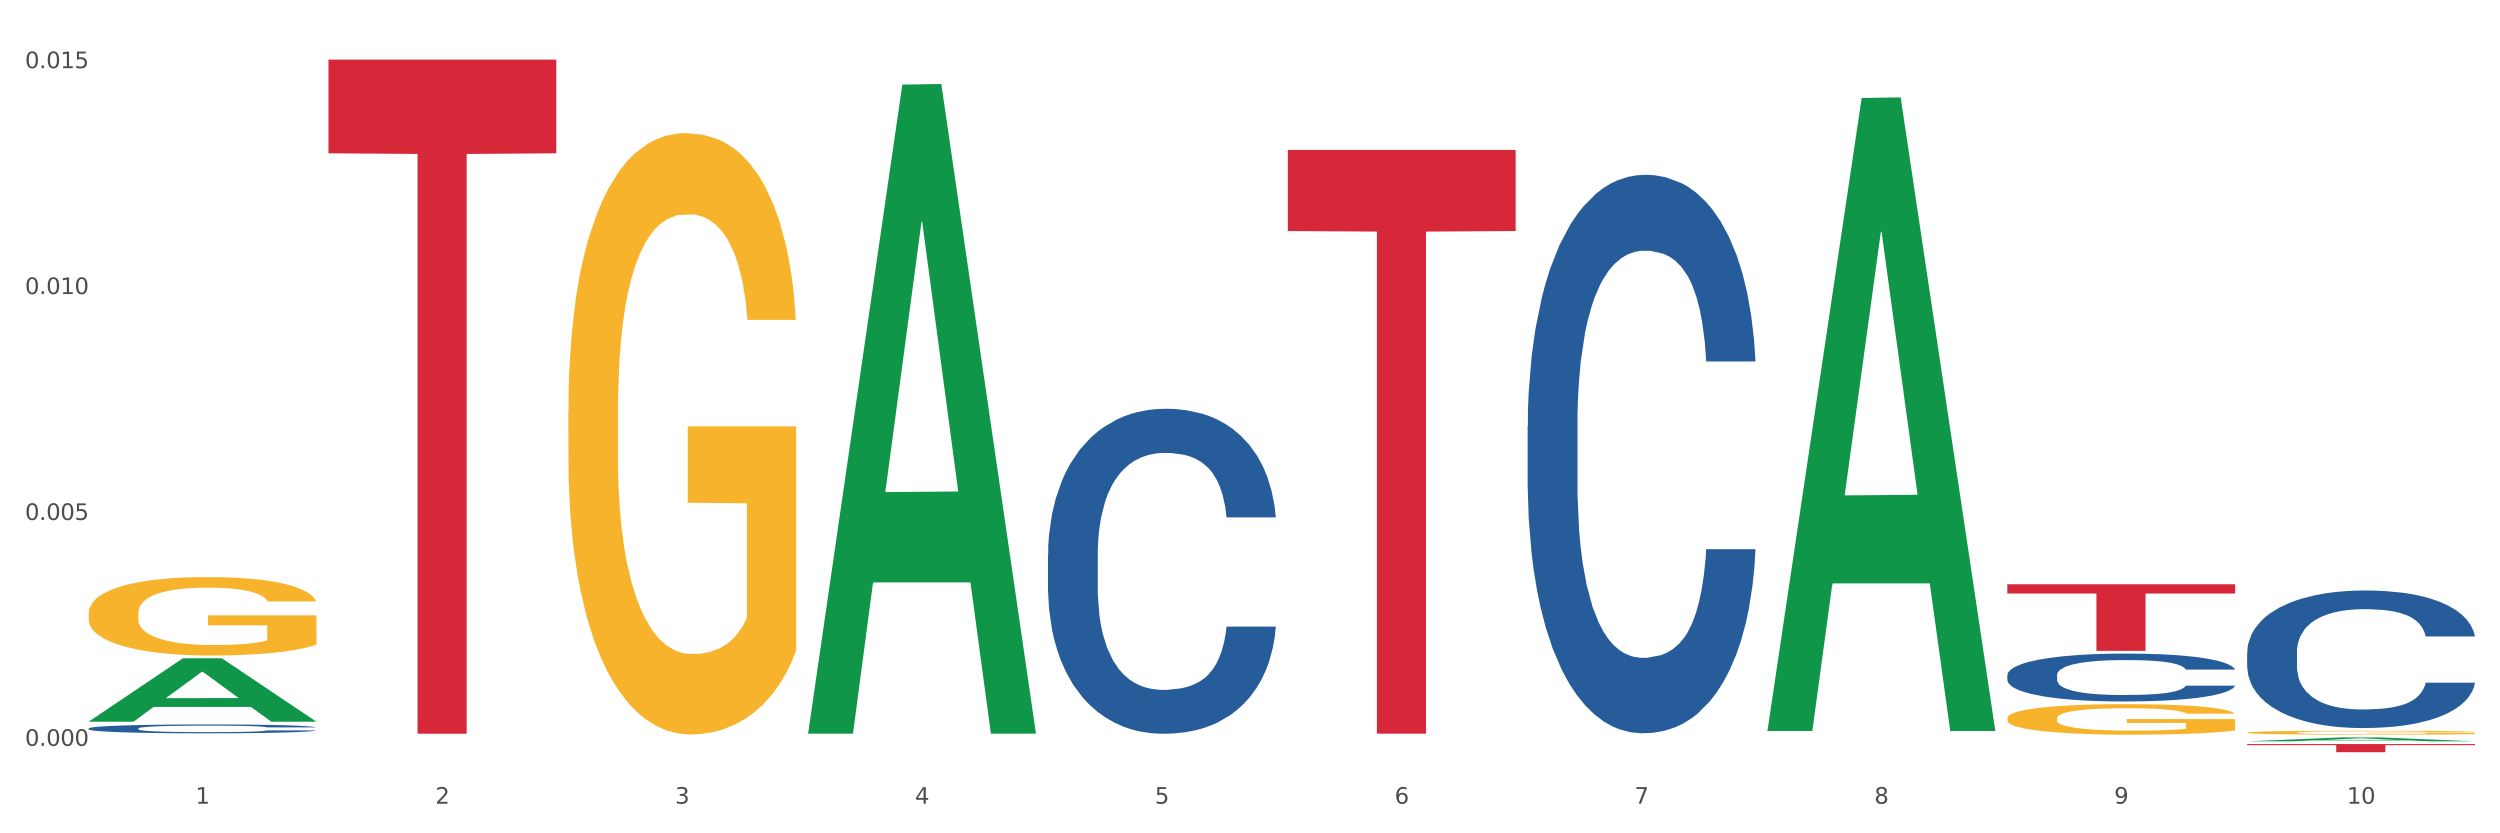 <?xml version="1.0" encoding="utf-8" standalone="no"?>
<!DOCTYPE svg PUBLIC "-//W3C//DTD SVG 1.1//EN"
  "http://www.w3.org/Graphics/SVG/1.1/DTD/svg11.dtd">
<svg xmlns:xlink="http://www.w3.org/1999/xlink" width="1080pt" height="360pt" viewBox="0 0 1080 360" xmlns="http://www.w3.org/2000/svg" version="1.1">
 <rect x="0" y="0" width="1080" height="360" fill="#333333" stroke="none"/>
 <defs>
  <style type="text/css">*{stroke-linejoin: round; stroke-linecap: butt}</style>
 </defs>
 <g id="figure_1">
  <g id="patch_1">
   <path d="M 0 360 
L 1080 360 
L 1080 0 
L 0 0 
z
" style="fill: #ffffff; stroke: #ffffff; stroke-linejoin: miter"/>
  </g>
  <g id="axes_1">
   <g id="matplotlib.axis_1">
    <g id="xtick_1">
     <g id="text_1">
      <!-- 1 -->
      <g style="fill: #4d4d4d" transform="translate(84.444 347.204) scale(0.096 -0.096)">
       <defs>
        <path id="DejaVuSans-31" d="M 794 531 
L 1825 531 
L 1825 4091 
L 703 3866 
L 703 4441 
L 1819 4666 
L 2450 4666 
L 2450 531 
L 3481 531 
L 3481 0 
L 794 0 
L 794 531 
z
" transform="scale(0.016)"/>
       </defs>
       <use xlink:href="#DejaVuSans-31"/>
      </g>
     </g>
    </g>
    <g id="xtick_2">
     <g id="text_2">
      <!-- 2 -->
      <g style="fill: #4d4d4d" transform="translate(188.053 347.204) scale(0.096 -0.096)">
       <defs>
        <path id="DejaVuSans-32" d="M 1228 531 
L 3431 531 
L 3431 0 
L 469 0 
L 469 531 
Q 828 903 1448 1529 
Q 2069 2156 2228 2338 
Q 2531 2678 2651 2914 
Q 2772 3150 2772 3378 
Q 2772 3750 2511 3984 
Q 2250 4219 1831 4219 
Q 1534 4219 1204 4116 
Q 875 4013 500 3803 
L 500 4441 
Q 881 4594 1212 4672 
Q 1544 4750 1819 4750 
Q 2544 4750 2975 4387 
Q 3406 4025 3406 3419 
Q 3406 3131 3298 2873 
Q 3191 2616 2906 2266 
Q 2828 2175 2409 1742 
Q 1991 1309 1228 531 
z
" transform="scale(0.016)"/>
       </defs>
       <use xlink:href="#DejaVuSans-32"/>
      </g>
     </g>
    </g>
    <g id="xtick_3">
     <g id="text_3">
      <!-- 3 -->
      <g style="fill: #4d4d4d" transform="translate(291.663 347.204) scale(0.096 -0.096)">
       <defs>
        <path id="DejaVuSans-33" d="M 2597 2516 
Q 3050 2419 3304 2112 
Q 3559 1806 3559 1356 
Q 3559 666 3084 287 
Q 2609 -91 1734 -91 
Q 1441 -91 1130 -33 
Q 819 25 488 141 
L 488 750 
Q 750 597 1062 519 
Q 1375 441 1716 441 
Q 2309 441 2620 675 
Q 2931 909 2931 1356 
Q 2931 1769 2642 2001 
Q 2353 2234 1838 2234 
L 1294 2234 
L 1294 2753 
L 1863 2753 
Q 2328 2753 2575 2939 
Q 2822 3125 2822 3475 
Q 2822 3834 2567 4026 
Q 2313 4219 1838 4219 
Q 1578 4219 1281 4162 
Q 984 4106 628 3988 
L 628 4550 
Q 988 4650 1302 4700 
Q 1616 4750 1894 4750 
Q 2613 4750 3031 4423 
Q 3450 4097 3450 3541 
Q 3450 3153 3228 2886 
Q 3006 2619 2597 2516 
z
" transform="scale(0.016)"/>
       </defs>
       <use xlink:href="#DejaVuSans-33"/>
      </g>
     </g>
    </g>
    <g id="xtick_4">
     <g id="text_4">
      <!-- 4 -->
      <g style="fill: #4d4d4d" transform="translate(395.273 347.204) scale(0.096 -0.096)">
       <defs>
        <path id="DejaVuSans-34" d="M 2419 4116 
L 825 1625 
L 2419 1625 
L 2419 4116 
z
M 2253 4666 
L 3047 4666 
L 3047 1625 
L 3713 1625 
L 3713 1100 
L 3047 1100 
L 3047 0 
L 2419 0 
L 2419 1100 
L 313 1100 
L 313 1709 
L 2253 4666 
z
" transform="scale(0.016)"/>
       </defs>
       <use xlink:href="#DejaVuSans-34"/>
      </g>
     </g>
    </g>
    <g id="xtick_5">
     <g id="text_5">
      <!-- 5 -->
      <g style="fill: #4d4d4d" transform="translate(498.883 347.204) scale(0.096 -0.096)">
       <defs>
        <path id="DejaVuSans-35" d="M 691 4666 
L 3169 4666 
L 3169 4134 
L 1269 4134 
L 1269 2991 
Q 1406 3038 1543 3061 
Q 1681 3084 1819 3084 
Q 2600 3084 3056 2656 
Q 3513 2228 3513 1497 
Q 3513 744 3044 326 
Q 2575 -91 1722 -91 
Q 1428 -91 1123 -41 
Q 819 9 494 109 
L 494 744 
Q 775 591 1075 516 
Q 1375 441 1709 441 
Q 2250 441 2565 725 
Q 2881 1009 2881 1497 
Q 2881 1984 2565 2268 
Q 2250 2553 1709 2553 
Q 1456 2553 1204 2497 
Q 953 2441 691 2322 
L 691 4666 
z
" transform="scale(0.016)"/>
       </defs>
       <use xlink:href="#DejaVuSans-35"/>
      </g>
     </g>
    </g>
    <g id="xtick_6">
     <g id="text_6">
      <!-- 6 -->
      <g style="fill: #4d4d4d" transform="translate(602.492 347.204) scale(0.096 -0.096)">
       <defs>
        <path id="DejaVuSans-36" d="M 2113 2584 
Q 1688 2584 1439 2293 
Q 1191 2003 1191 1497 
Q 1191 994 1439 701 
Q 1688 409 2113 409 
Q 2538 409 2786 701 
Q 3034 994 3034 1497 
Q 3034 2003 2786 2293 
Q 2538 2584 2113 2584 
z
M 3366 4563 
L 3366 3988 
Q 3128 4100 2886 4159 
Q 2644 4219 2406 4219 
Q 1781 4219 1451 3797 
Q 1122 3375 1075 2522 
Q 1259 2794 1537 2939 
Q 1816 3084 2150 3084 
Q 2853 3084 3261 2657 
Q 3669 2231 3669 1497 
Q 3669 778 3244 343 
Q 2819 -91 2113 -91 
Q 1303 -91 875 529 
Q 447 1150 447 2328 
Q 447 3434 972 4092 
Q 1497 4750 2381 4750 
Q 2619 4750 2861 4703 
Q 3103 4656 3366 4563 
z
" transform="scale(0.016)"/>
       </defs>
       <use xlink:href="#DejaVuSans-36"/>
      </g>
     </g>
    </g>
    <g id="xtick_7">
     <g id="text_7">
      <!-- 7 -->
      <g style="fill: #4d4d4d" transform="translate(706.102 347.204) scale(0.096 -0.096)">
       <defs>
        <path id="DejaVuSans-37" d="M 525 4666 
L 3525 4666 
L 3525 4397 
L 1831 0 
L 1172 0 
L 2766 4134 
L 525 4134 
L 525 4666 
z
" transform="scale(0.016)"/>
       </defs>
       <use xlink:href="#DejaVuSans-37"/>
      </g>
     </g>
    </g>
    <g id="xtick_8">
     <g id="text_8">
      <!-- 8 -->
      <g style="fill: #4d4d4d" transform="translate(809.712 347.204) scale(0.096 -0.096)">
       <defs>
        <path id="DejaVuSans-38" d="M 2034 2216 
Q 1584 2216 1326 1975 
Q 1069 1734 1069 1313 
Q 1069 891 1326 650 
Q 1584 409 2034 409 
Q 2484 409 2743 651 
Q 3003 894 3003 1313 
Q 3003 1734 2745 1975 
Q 2488 2216 2034 2216 
z
M 1403 2484 
Q 997 2584 770 2862 
Q 544 3141 544 3541 
Q 544 4100 942 4425 
Q 1341 4750 2034 4750 
Q 2731 4750 3128 4425 
Q 3525 4100 3525 3541 
Q 3525 3141 3298 2862 
Q 3072 2584 2669 2484 
Q 3125 2378 3379 2068 
Q 3634 1759 3634 1313 
Q 3634 634 3220 271 
Q 2806 -91 2034 -91 
Q 1263 -91 848 271 
Q 434 634 434 1313 
Q 434 1759 690 2068 
Q 947 2378 1403 2484 
z
M 1172 3481 
Q 1172 3119 1398 2916 
Q 1625 2713 2034 2713 
Q 2441 2713 2670 2916 
Q 2900 3119 2900 3481 
Q 2900 3844 2670 4047 
Q 2441 4250 2034 4250 
Q 1625 4250 1398 4047 
Q 1172 3844 1172 3481 
z
" transform="scale(0.016)"/>
       </defs>
       <use xlink:href="#DejaVuSans-38"/>
      </g>
     </g>
    </g>
    <g id="xtick_9">
     <g id="text_9">
      <!-- 9 -->
      <g style="fill: #4d4d4d" transform="translate(913.322 347.204) scale(0.096 -0.096)">
       <defs>
        <path id="DejaVuSans-39" d="M 703 97 
L 703 672 
Q 941 559 1184 500 
Q 1428 441 1663 441 
Q 2288 441 2617 861 
Q 2947 1281 2994 2138 
Q 2813 1869 2534 1725 
Q 2256 1581 1919 1581 
Q 1219 1581 811 2004 
Q 403 2428 403 3163 
Q 403 3881 828 4315 
Q 1253 4750 1959 4750 
Q 2769 4750 3195 4129 
Q 3622 3509 3622 2328 
Q 3622 1225 3098 567 
Q 2575 -91 1691 -91 
Q 1453 -91 1209 -44 
Q 966 3 703 97 
z
M 1959 2075 
Q 2384 2075 2632 2365 
Q 2881 2656 2881 3163 
Q 2881 3666 2632 3958 
Q 2384 4250 1959 4250 
Q 1534 4250 1286 3958 
Q 1038 3666 1038 3163 
Q 1038 2656 1286 2365 
Q 1534 2075 1959 2075 
z
" transform="scale(0.016)"/>
       </defs>
       <use xlink:href="#DejaVuSans-39"/>
      </g>
     </g>
    </g>
    <g id="xtick_10">
     <g id="text_10">
      <!-- 10 -->
      <g style="fill: #4d4d4d" transform="translate(1013.877 347.204) scale(0.096 -0.096)">
       <defs>
        <path id="DejaVuSans-30" d="M 2034 4250 
Q 1547 4250 1301 3770 
Q 1056 3291 1056 2328 
Q 1056 1369 1301 889 
Q 1547 409 2034 409 
Q 2525 409 2770 889 
Q 3016 1369 3016 2328 
Q 3016 3291 2770 3770 
Q 2525 4250 2034 4250 
z
M 2034 4750 
Q 2819 4750 3233 4129 
Q 3647 3509 3647 2328 
Q 3647 1150 3233 529 
Q 2819 -91 2034 -91 
Q 1250 -91 836 529 
Q 422 1150 422 2328 
Q 422 3509 836 4129 
Q 1250 4750 2034 4750 
z
" transform="scale(0.016)"/>
       </defs>
       <use xlink:href="#DejaVuSans-31"/>
       <use xlink:href="#DejaVuSans-30" transform="translate(63.623 0)"/>
      </g>
     </g>
    </g>
    <g id="xtick_11"/>
    <g id="xtick_12"/>
    <g id="xtick_13"/>
    <g id="xtick_14"/>
    <g id="xtick_15"/>
    <g id="xtick_16"/>
    <g id="xtick_17"/>
    <g id="xtick_18"/>
    <g id="xtick_19"/>
   </g>
   <g id="matplotlib.axis_2">
    <g id="ytick_1">
     <g id="text_11">
      <!-- 0.000 -->
      <g style="fill: #4d4d4d" transform="translate(10.8 322.206) scale(0.096 -0.096)">
       <defs>
        <path id="DejaVuSans-2e" d="M 684 794 
L 1344 794 
L 1344 0 
L 684 0 
L 684 794 
z
" transform="scale(0.016)"/>
       </defs>
       <use xlink:href="#DejaVuSans-30"/>
       <use xlink:href="#DejaVuSans-2e" transform="translate(63.623 0)"/>
       <use xlink:href="#DejaVuSans-30" transform="translate(95.41 0)"/>
       <use xlink:href="#DejaVuSans-30" transform="translate(159.033 0)"/>
       <use xlink:href="#DejaVuSans-30" transform="translate(222.656 0)"/>
      </g>
     </g>
    </g>
    <g id="ytick_2">
     <g id="text_12">
      <!-- 0.005 -->
      <g style="fill: #4d4d4d" transform="translate(10.8 224.623) scale(0.096 -0.096)">
       <use xlink:href="#DejaVuSans-30"/>
       <use xlink:href="#DejaVuSans-2e" transform="translate(63.623 0)"/>
       <use xlink:href="#DejaVuSans-30" transform="translate(95.41 0)"/>
       <use xlink:href="#DejaVuSans-30" transform="translate(159.033 0)"/>
       <use xlink:href="#DejaVuSans-35" transform="translate(222.656 0)"/>
      </g>
     </g>
    </g>
    <g id="ytick_3">
     <g id="text_13">
      <!-- 0.010 -->
      <g style="fill: #4d4d4d" transform="translate(10.8 127.039) scale(0.096 -0.096)">
       <use xlink:href="#DejaVuSans-30"/>
       <use xlink:href="#DejaVuSans-2e" transform="translate(63.623 0)"/>
       <use xlink:href="#DejaVuSans-30" transform="translate(95.41 0)"/>
       <use xlink:href="#DejaVuSans-31" transform="translate(159.033 0)"/>
       <use xlink:href="#DejaVuSans-30" transform="translate(222.656 0)"/>
      </g>
     </g>
    </g>
    <g id="ytick_4">
     <g id="text_14">
      <!-- 0.015 -->
      <g style="fill: #4d4d4d" transform="translate(10.8 29.455) scale(0.096 -0.096)">
       <use xlink:href="#DejaVuSans-30"/>
       <use xlink:href="#DejaVuSans-2e" transform="translate(63.623 0)"/>
       <use xlink:href="#DejaVuSans-30" transform="translate(95.41 0)"/>
       <use xlink:href="#DejaVuSans-31" transform="translate(159.033 0)"/>
       <use xlink:href="#DejaVuSans-35" transform="translate(222.656 0)"/>
      </g>
     </g>
    </g>
    <g id="ytick_5"/>
    <g id="ytick_6"/>
    <g id="ytick_7"/>
   </g>
   <g id="PolyCollection_1">
    <path d="M 38.283 311.742 
L 38.384 311.716 
L 78.974 284.388 
L 95.818 284.362 
L 136.712 311.794 
L 117.229 311.794 
L 108.401 305.406 
L 66.493 305.406 
L 66.188 305.509 
L 57.664 311.794 
L 38.283 311.794 
L 38.283 311.742 
L 71.769 301.594 
L 103.125 301.568 
L 87.599 290.209 
L 87.396 290.157 
L 87.193 290.235 
L 71.668 301.568 
L 71.769 301.594 
L 38.283 311.742 
z
" clip-path="url(#p86b684757f)" style="fill: #109648"/>
    <path d="M 970.771 316.473 
L 970.887 316.472 
L 970.887 316.416 
L 971.119 316.368 
L 972.281 316.251 
L 974.025 316.155 
L 975.303 316.104 
L 976.581 316.062 
L 978.092 316.02 
L 979.951 315.977 
L 983.321 315.913 
L 985.413 315.88 
L 987.97 315.846 
L 992.618 315.797 
L 995.988 315.769 
L 999.474 315.745 
L 1005.169 315.717 
L 1008.887 315.705 
L 1012.838 315.696 
L 1017.603 315.69 
L 1021.206 315.688 
L 1029.108 315.693 
L 1035.848 315.707 
L 1039.102 315.717 
L 1043.285 315.736 
L 1045.493 315.749 
L 1049.096 315.773 
L 1052.814 315.806 
L 1055.371 315.834 
L 1059.206 315.887 
L 1062.111 315.939 
L 1064.784 316.005 
L 1066.179 316.05 
L 1067.224 316.092 
L 1068.154 316.14 
L 1069.084 316.216 
L 1048.166 316.216 
L 1047.353 316.161 
L 1046.074 316.11 
L 1044.215 316.061 
L 1042.588 316.029 
L 1039.799 315.991 
L 1037.242 315.966 
L 1034.57 315.947 
L 1031.316 315.932 
L 1028.759 315.924 
L 1025.157 315.918 
L 1018.068 315.919 
L 1013.303 315.932 
L 1010.049 315.947 
L 1007.958 315.961 
L 1006.098 315.977 
L 1004.007 315.998 
L 1001.566 316.031 
L 999.823 316.061 
L 998.08 316.098 
L 996.685 316.135 
L 995.407 316.179 
L 994.361 316.225 
L 993.548 316.273 
L 992.851 316.332 
L 992.269 316.43 
L 992.269 316.643 
L 992.502 316.691 
L 993.083 316.754 
L 993.78 316.803 
L 994.942 316.86 
L 995.988 316.899 
L 997.964 316.955 
L 1000.172 317.001 
L 1001.915 317.031 
L 1003.658 317.056 
L 1006.679 317.09 
L 1010.049 317.118 
L 1012.955 317.135 
L 1016.906 317.15 
L 1019.579 317.157 
L 1021.903 317.16 
L 1027.597 317.16 
L 1031.664 317.155 
L 1036.197 317.144 
L 1039.683 317.13 
L 1042.588 317.113 
L 1045.842 317.085 
L 1047.934 317.059 
L 1047.934 316.734 
L 1022.368 316.733 
L 1022.368 316.517 
L 1069.2 316.517 
L 1069.2 317.15 
L 1067.224 317.183 
L 1065.016 317.212 
L 1062.692 317.239 
L 1059.206 317.271 
L 1055.022 317.302 
L 1051.304 317.324 
L 1047.353 317.343 
L 1042.704 317.36 
L 1036.661 317.375 
L 1032.943 317.382 
L 1028.294 317.386 
L 1022.832 317.388 
L 1018.068 317.385 
L 1013.42 317.377 
L 1008.539 317.363 
L 1003.774 317.343 
L 1000.172 317.323 
L 996.569 317.298 
L 992.734 317.265 
L 989.713 317.234 
L 987.389 317.206 
L 984.832 317.171 
L 982.043 317.124 
L 979.951 317.082 
L 978.092 317.039 
L 976.116 316.983 
L 974.722 316.935 
L 973.327 316.874 
L 972.514 316.829 
L 971.584 316.759 
L 970.887 316.661 
L 970.771 316.473 
z
" clip-path="url(#p86b684757f)" style="fill: #f7b32b"/>
    <path d="M 970.771 321.431 
L 1069.2 321.431 
L 1069.2 321.92 
L 1030.481 321.923 
L 1030.481 324.95 
L 1009.256 324.95 
L 1009.256 321.923 
L 970.771 321.92 
L 970.771 321.434 
L 970.771 321.431 
z
" clip-path="url(#p86b684757f)" style="fill: #d62839"/>
    <path d="M 867.161 252.393 
L 965.59 252.393 
L 965.59 256.393 
L 926.872 256.42 
L 926.872 281.18 
L 905.646 281.18 
L 905.646 256.42 
L 867.161 256.393 
L 867.161 252.42 
L 867.161 252.393 
z
" clip-path="url(#p86b684757f)" style="fill: #d62839"/>
    <path d="M 556.332 64.771 
L 654.761 64.771 
L 654.761 99.813 
L 616.042 100.05 
L 616.042 316.932 
L 594.817 316.932 
L 594.817 100.05 
L 556.332 99.813 
L 556.332 65.008 
L 556.332 64.771 
z
" clip-path="url(#p86b684757f)" style="fill: #d62839"/>
    <path d="M 141.893 25.759 
L 240.322 25.759 
L 240.322 66.23 
L 201.603 66.504 
L 201.603 316.986 
L 180.378 316.986 
L 180.378 66.504 
L 141.893 66.23 
L 141.893 26.033 
L 141.893 25.759 
z
" clip-path="url(#p86b684757f)" style="fill: #d62839"/>
    <path d="M 867.161 310.295 
L 867.277 310.283 
L 867.277 309.849 
L 867.51 309.476 
L 868.672 308.573 
L 870.415 307.826 
L 871.693 307.429 
L 872.971 307.103 
L 874.482 306.778 
L 876.342 306.441 
L 879.712 305.947 
L 881.803 305.694 
L 884.36 305.43 
L 889.008 305.044 
L 892.378 304.827 
L 895.865 304.647 
L 901.559 304.43 
L 905.278 304.334 
L 909.229 304.261 
L 913.993 304.213 
L 917.596 304.201 
L 925.498 304.237 
L 932.238 304.346 
L 935.492 304.43 
L 939.676 304.575 
L 941.884 304.671 
L 945.486 304.864 
L 949.205 305.116 
L 951.761 305.333 
L 955.596 305.743 
L 958.501 306.152 
L 961.174 306.658 
L 962.569 307.007 
L 963.615 307.332 
L 964.544 307.706 
L 965.474 308.296 
L 944.556 308.296 
L 943.743 307.874 
L 942.465 307.477 
L 940.605 307.091 
L 938.978 306.851 
L 936.189 306.549 
L 933.633 306.357 
L 930.96 306.212 
L 927.706 306.092 
L 925.149 306.032 
L 921.547 305.983 
L 914.458 305.996 
L 909.694 306.092 
L 906.44 306.212 
L 904.348 306.321 
L 902.489 306.441 
L 900.397 306.61 
L 897.956 306.863 
L 896.213 307.091 
L 894.47 307.38 
L 893.076 307.669 
L 891.797 308.007 
L 890.751 308.368 
L 889.938 308.741 
L 889.241 309.199 
L 888.66 309.958 
L 888.66 311.607 
L 888.892 311.981 
L 889.473 312.474 
L 890.17 312.848 
L 891.333 313.293 
L 892.378 313.594 
L 894.354 314.028 
L 896.562 314.389 
L 898.305 314.618 
L 900.048 314.811 
L 903.07 315.076 
L 906.44 315.292 
L 909.345 315.425 
L 913.296 315.545 
L 915.969 315.594 
L 918.293 315.618 
L 923.987 315.618 
L 928.055 315.581 
L 932.587 315.497 
L 936.073 315.389 
L 938.978 315.256 
L 942.232 315.04 
L 944.324 314.835 
L 944.324 312.318 
L 918.758 312.306 
L 918.758 310.632 
L 965.59 310.632 
L 965.59 315.545 
L 963.615 315.798 
L 961.407 316.027 
L 959.083 316.232 
L 955.596 316.485 
L 951.413 316.726 
L 947.694 316.894 
L 943.743 317.039 
L 939.095 317.171 
L 933.052 317.292 
L 929.333 317.34 
L 924.685 317.376 
L 919.223 317.388 
L 914.458 317.364 
L 909.81 317.304 
L 904.929 317.195 
L 900.164 317.039 
L 896.562 316.882 
L 892.959 316.689 
L 889.125 316.437 
L 886.103 316.196 
L 883.779 315.979 
L 881.222 315.702 
L 878.433 315.341 
L 876.342 315.015 
L 874.482 314.678 
L 872.507 314.245 
L 871.112 313.871 
L 869.718 313.402 
L 868.904 313.053 
L 867.974 312.511 
L 867.277 311.752 
L 867.161 310.295 
z
" clip-path="url(#p86b684757f)" style="fill: #f7b32b"/>
    <path d="M 38.283 314.684 
L 38.399 314.68 
L 38.399 314.582 
L 38.748 314.45 
L 40.028 314.205 
L 41.657 314.02 
L 44.449 313.803 
L 45.962 313.712 
L 47.94 313.611 
L 52.012 313.447 
L 56.666 313.307 
L 59.923 313.23 
L 62.367 313.181 
L 67.835 313.094 
L 70.976 313.056 
L 74.234 313.024 
L 77.026 313.003 
L 81.68 312.979 
L 85.403 312.968 
L 89.708 312.965 
L 93.315 312.968 
L 98.085 312.982 
L 105.066 313.024 
L 107.742 313.049 
L 111.349 313.091 
L 115.072 313.146 
L 118.097 313.202 
L 121.587 313.283 
L 125.194 313.388 
L 128.684 313.52 
L 131.128 313.643 
L 133.106 313.772 
L 134.851 313.929 
L 136.131 314.1 
L 136.712 314.244 
L 115.421 314.244 
L 114.839 314.114 
L 113.676 313.975 
L 112.512 313.88 
L 111.232 313.803 
L 109.254 313.716 
L 107.509 313.66 
L 104.601 313.594 
L 101.925 313.552 
L 99.714 313.527 
L 97.038 313.506 
L 91.337 313.485 
L 87.265 313.485 
L 84.705 313.492 
L 81.564 313.51 
L 78.888 313.534 
L 75.747 313.576 
L 73.303 313.622 
L 70.86 313.681 
L 69.464 313.723 
L 67.37 313.8 
L 65.974 313.863 
L 64.112 313.971 
L 63.065 314.048 
L 61.203 314.247 
L 60.389 314.394 
L 60.04 314.495 
L 59.807 314.607 
L 59.807 315.152 
L 60.505 315.397 
L 61.087 315.501 
L 62.018 315.62 
L 63.763 315.774 
L 66.323 315.924 
L 68.999 316.032 
L 71.209 316.099 
L 73.303 316.148 
L 75.398 316.186 
L 77.957 316.221 
L 80.051 316.242 
L 83.193 316.263 
L 86.916 316.274 
L 89.825 316.274 
L 95.758 316.256 
L 98.434 316.239 
L 100.994 316.214 
L 103.786 316.176 
L 105.997 316.134 
L 107.277 316.102 
L 109.371 316.036 
L 111 315.966 
L 112.396 315.886 
L 113.327 315.816 
L 114.374 315.711 
L 115.188 315.592 
L 115.421 315.529 
L 136.712 315.529 
L 136.247 315.655 
L 135.432 315.777 
L 133.804 315.942 
L 132.524 316.036 
L 130.546 316.151 
L 128.452 316.249 
L 125.543 316.357 
L 122.867 316.438 
L 120.075 316.508 
L 117.05 316.571 
L 111.581 316.658 
L 109.603 316.682 
L 105.415 316.724 
L 102.157 316.749 
L 97.387 316.773 
L 92.501 316.787 
L 87.381 316.791 
L 82.844 316.784 
L 77.841 316.763 
L 74.7 316.742 
L 71.209 316.71 
L 67.137 316.661 
L 63.298 316.602 
L 59.691 316.532 
L 56.317 316.452 
L 53.175 316.361 
L 49.103 316.211 
L 46.078 316.064 
L 43.868 315.928 
L 42.355 315.812 
L 40.843 315.666 
L 40.028 315.564 
L 38.748 315.32 
L 38.283 315.093 
L 38.283 314.684 
z
" clip-path="url(#p86b684757f)" style="fill: #255c99"/>
    <path d="M 452.722 239.67 
L 452.838 239.542 
L 452.838 235.951 
L 453.187 231.078 
L 454.467 222.102 
L 456.096 215.305 
L 458.888 207.354 
L 460.401 204.02 
L 462.379 200.301 
L 466.451 194.274 
L 471.105 189.145 
L 474.362 186.324 
L 476.806 184.528 
L 482.274 181.323 
L 485.415 179.912 
L 488.673 178.758 
L 491.465 177.988 
L 496.119 177.091 
L 499.842 176.706 
L 504.147 176.578 
L 507.754 176.706 
L 512.524 177.219 
L 519.505 178.758 
L 522.181 179.655 
L 525.788 181.194 
L 529.511 183.246 
L 532.536 185.298 
L 536.026 188.247 
L 539.633 192.094 
L 543.123 196.967 
L 545.567 201.456 
L 547.545 206.2 
L 549.29 211.971 
L 550.57 218.255 
L 551.151 223.512 
L 529.86 223.512 
L 529.278 218.767 
L 528.115 213.638 
L 526.951 210.176 
L 525.671 207.354 
L 523.693 204.149 
L 521.948 202.097 
L 519.04 199.66 
L 516.364 198.121 
L 514.153 197.224 
L 511.477 196.454 
L 505.776 195.685 
L 501.704 195.685 
L 499.144 195.941 
L 496.003 196.583 
L 493.327 197.48 
L 490.186 199.019 
L 487.742 200.686 
L 485.299 202.866 
L 483.903 204.405 
L 481.809 207.226 
L 480.412 209.534 
L 478.551 213.51 
L 477.504 216.331 
L 475.642 223.64 
L 474.828 229.026 
L 474.479 232.745 
L 474.246 236.849 
L 474.246 256.854 
L 474.944 265.83 
L 475.526 269.677 
L 476.457 274.037 
L 478.202 279.68 
L 480.762 285.194 
L 483.438 289.169 
L 485.648 291.606 
L 487.742 293.401 
L 489.837 294.812 
L 492.396 296.094 
L 494.49 296.863 
L 497.632 297.633 
L 501.355 298.017 
L 504.264 298.017 
L 510.197 297.376 
L 512.873 296.735 
L 515.433 295.837 
L 518.225 294.427 
L 520.436 292.888 
L 521.716 291.734 
L 523.81 289.297 
L 525.439 286.733 
L 526.835 283.783 
L 527.766 281.218 
L 528.813 277.371 
L 529.627 273.011 
L 529.86 270.703 
L 551.151 270.703 
L 550.686 275.32 
L 549.871 279.808 
L 548.243 285.835 
L 546.963 289.297 
L 544.985 293.529 
L 542.891 297.12 
L 539.982 301.095 
L 537.306 304.045 
L 534.514 306.609 
L 531.489 308.917 
L 526.02 312.123 
L 524.042 313.021 
L 519.854 314.56 
L 516.596 315.458 
L 511.826 316.355 
L 506.94 316.868 
L 501.82 316.996 
L 497.283 316.74 
L 492.28 315.97 
L 489.138 315.201 
L 485.648 314.047 
L 481.576 312.252 
L 477.737 310.072 
L 474.13 307.507 
L 470.756 304.557 
L 467.614 301.223 
L 463.542 295.709 
L 460.517 290.323 
L 458.307 285.322 
L 456.794 281.09 
L 455.282 275.704 
L 454.467 271.985 
L 453.187 263.009 
L 452.722 254.674 
L 452.722 239.67 
z
" clip-path="url(#p86b684757f)" style="fill: #255c99"/>
    <path d="M 659.941 183.919 
L 660.058 183.699 
L 660.058 177.529 
L 660.407 169.156 
L 661.687 153.731 
L 663.316 142.053 
L 666.108 128.391 
L 667.62 122.662 
L 669.598 116.272 
L 673.67 105.916 
L 678.324 97.102 
L 681.582 92.254 
L 684.025 89.169 
L 689.494 83.66 
L 692.635 81.236 
L 695.893 79.253 
L 698.685 77.931 
L 703.339 76.389 
L 707.062 75.728 
L 711.367 75.507 
L 714.973 75.728 
L 719.744 76.609 
L 726.724 79.253 
L 729.4 80.796 
L 733.007 83.44 
L 736.73 86.966 
L 739.755 90.491 
L 743.246 95.559 
L 746.852 102.17 
L 750.343 110.543 
L 752.786 118.255 
L 754.764 126.408 
L 756.509 136.324 
L 757.789 147.121 
L 758.371 156.155 
L 737.079 156.155 
L 736.498 148.002 
L 735.334 139.188 
L 734.171 133.239 
L 732.891 128.391 
L 730.913 122.882 
L 729.168 119.357 
L 726.259 115.17 
L 723.583 112.526 
L 721.373 110.984 
L 718.697 109.661 
L 712.996 108.339 
L 708.923 108.339 
L 706.364 108.78 
L 703.222 109.882 
L 700.546 111.424 
L 697.405 114.068 
L 694.962 116.933 
L 692.519 120.679 
L 691.122 123.323 
L 689.028 128.171 
L 687.632 132.137 
L 685.77 138.968 
L 684.723 143.816 
L 682.862 156.375 
L 682.047 165.63 
L 681.698 172.02 
L 681.466 179.071 
L 681.466 213.446 
L 682.164 228.87 
L 682.745 235.481 
L 683.676 242.972 
L 685.421 252.668 
L 687.981 262.143 
L 690.657 268.974 
L 692.868 273.16 
L 694.962 276.245 
L 697.056 278.669 
L 699.616 280.872 
L 701.71 282.194 
L 704.851 283.517 
L 708.574 284.178 
L 711.483 284.178 
L 717.417 283.076 
L 720.093 281.974 
L 722.652 280.432 
L 725.445 278.008 
L 727.655 275.364 
L 728.935 273.38 
L 731.029 269.194 
L 732.658 264.787 
L 734.054 259.719 
L 734.985 255.312 
L 736.032 248.701 
L 736.847 241.21 
L 737.079 237.243 
L 758.371 237.243 
L 757.905 245.176 
L 757.091 252.888 
L 755.462 263.244 
L 754.182 269.194 
L 752.204 276.465 
L 750.11 282.635 
L 747.201 289.466 
L 744.526 294.534 
L 741.733 298.941 
L 738.708 302.907 
L 733.24 308.416 
L 731.262 309.958 
L 727.074 312.603 
L 723.816 314.145 
L 719.046 315.687 
L 714.159 316.569 
L 709.04 316.789 
L 704.502 316.348 
L 699.499 315.026 
L 696.358 313.704 
L 692.868 311.721 
L 688.795 308.636 
L 684.956 304.89 
L 681.349 300.483 
L 677.975 295.415 
L 674.834 289.686 
L 670.762 280.211 
L 667.737 270.957 
L 665.526 262.363 
L 664.014 255.092 
L 662.501 245.837 
L 661.687 239.447 
L 660.407 224.022 
L 659.941 209.7 
L 659.941 183.919 
z
" clip-path="url(#p86b684757f)" style="fill: #255c99"/>
    <path d="M 38.283 264.964 
L 38.399 264.934 
L 38.399 263.82 
L 38.632 262.86 
L 39.794 260.539 
L 41.537 258.621 
L 42.815 257.6 
L 44.093 256.764 
L 45.604 255.929 
L 47.464 255.062 
L 50.834 253.794 
L 52.925 253.144 
L 55.482 252.463 
L 60.13 251.473 
L 63.5 250.916 
L 66.987 250.452 
L 72.681 249.895 
L 76.4 249.647 
L 80.351 249.461 
L 85.115 249.338 
L 88.718 249.307 
L 96.62 249.399 
L 103.36 249.678 
L 106.614 249.895 
L 110.798 250.266 
L 113.006 250.513 
L 116.608 251.009 
L 120.327 251.658 
L 122.883 252.215 
L 126.718 253.268 
L 129.623 254.32 
L 132.296 255.619 
L 133.691 256.517 
L 134.737 257.352 
L 135.666 258.311 
L 136.596 259.828 
L 115.678 259.828 
L 114.865 258.745 
L 113.587 257.724 
L 111.727 256.733 
L 110.1 256.114 
L 107.311 255.341 
L 104.755 254.846 
L 102.082 254.474 
L 98.828 254.165 
L 96.271 254.01 
L 92.669 253.886 
L 85.58 253.917 
L 80.816 254.165 
L 77.562 254.474 
L 75.47 254.753 
L 73.611 255.062 
L 71.519 255.496 
L 69.078 256.145 
L 67.335 256.733 
L 65.592 257.476 
L 64.198 258.219 
L 62.919 259.085 
L 61.873 260.013 
L 61.06 260.973 
L 60.363 262.149 
L 59.782 264.098 
L 59.782 268.337 
L 60.014 269.297 
L 60.595 270.565 
L 61.292 271.525 
L 62.455 272.67 
L 63.5 273.443 
L 65.476 274.557 
L 67.684 275.486 
L 69.427 276.074 
L 71.17 276.569 
L 74.192 277.249 
L 77.562 277.806 
L 80.467 278.147 
L 84.418 278.456 
L 87.091 278.58 
L 89.415 278.642 
L 95.109 278.642 
L 99.177 278.549 
L 103.709 278.332 
L 107.195 278.054 
L 110.1 277.714 
L 113.354 277.157 
L 115.446 276.631 
L 115.446 270.163 
L 89.88 270.132 
L 89.88 265.831 
L 136.712 265.831 
L 136.712 278.456 
L 134.737 279.106 
L 132.529 279.694 
L 130.205 280.22 
L 126.718 280.87 
L 122.535 281.489 
L 118.816 281.922 
L 114.865 282.293 
L 110.217 282.634 
L 104.174 282.943 
L 100.455 283.067 
L 95.807 283.16 
L 90.345 283.191 
L 85.58 283.129 
L 80.932 282.974 
L 76.051 282.696 
L 71.286 282.293 
L 67.684 281.891 
L 64.081 281.396 
L 60.247 280.746 
L 57.225 280.127 
L 54.901 279.57 
L 52.344 278.859 
L 49.555 277.93 
L 47.464 277.095 
L 45.604 276.228 
L 43.629 275.114 
L 42.234 274.155 
L 40.84 272.948 
L 40.026 272.051 
L 39.096 270.658 
L 38.399 268.709 
L 38.283 264.964 
z
" clip-path="url(#p86b684757f)" style="fill: #f7b32b"/>
    <path d="M 970.771 281.793 
L 970.887 281.738 
L 970.887 280.219 
L 971.236 278.157 
L 972.516 274.358 
L 974.145 271.482 
L 976.937 268.117 
L 978.45 266.706 
L 980.428 265.132 
L 984.5 262.582 
L 989.154 260.411 
L 992.411 259.217 
L 994.854 258.457 
L 1000.323 257.1 
L 1003.464 256.503 
L 1006.722 256.015 
L 1009.514 255.689 
L 1014.168 255.309 
L 1017.891 255.147 
L 1022.196 255.092 
L 1025.803 255.147 
L 1030.573 255.364 
L 1037.554 256.015 
L 1040.23 256.395 
L 1043.836 257.046 
L 1047.56 257.914 
L 1050.585 258.783 
L 1054.075 260.031 
L 1057.682 261.659 
L 1061.172 263.721 
L 1063.615 265.621 
L 1065.593 267.628 
L 1067.338 270.071 
L 1068.618 272.73 
L 1069.2 274.955 
L 1047.909 274.955 
L 1047.327 272.947 
L 1046.163 270.776 
L 1045 269.311 
L 1043.72 268.117 
L 1041.742 266.76 
L 1039.997 265.892 
L 1037.088 264.861 
L 1034.412 264.21 
L 1032.202 263.83 
L 1029.526 263.504 
L 1023.825 263.178 
L 1019.753 263.178 
L 1017.193 263.287 
L 1014.052 263.558 
L 1011.376 263.938 
L 1008.234 264.589 
L 1005.791 265.295 
L 1003.348 266.218 
L 1001.952 266.869 
L 999.857 268.063 
L 998.461 269.039 
L 996.6 270.722 
L 995.553 271.916 
L 993.691 275.009 
L 992.877 277.288 
L 992.528 278.862 
L 992.295 280.599 
L 992.295 289.065 
L 992.993 292.864 
L 993.575 294.492 
L 994.505 296.337 
L 996.251 298.725 
L 998.81 301.058 
L 1001.486 302.74 
L 1003.697 303.772 
L 1005.791 304.531 
L 1007.885 305.128 
L 1010.445 305.671 
L 1012.539 305.997 
L 1015.681 306.322 
L 1019.404 306.485 
L 1022.312 306.485 
L 1028.246 306.214 
L 1030.922 305.942 
L 1033.482 305.562 
L 1036.274 304.965 
L 1038.484 304.314 
L 1039.764 303.826 
L 1041.859 302.795 
L 1043.487 301.709 
L 1044.884 300.461 
L 1045.814 299.376 
L 1046.861 297.748 
L 1047.676 295.903 
L 1047.909 294.926 
L 1069.2 294.926 
L 1068.735 296.879 
L 1067.92 298.779 
L 1066.291 301.329 
L 1065.012 302.795 
L 1063.034 304.586 
L 1060.939 306.105 
L 1058.031 307.787 
L 1055.355 309.036 
L 1052.562 310.121 
L 1049.537 311.098 
L 1044.069 312.455 
L 1042.091 312.834 
L 1037.903 313.486 
L 1034.645 313.866 
L 1029.875 314.245 
L 1024.988 314.462 
L 1019.869 314.517 
L 1015.332 314.408 
L 1010.329 314.083 
L 1007.187 313.757 
L 1003.697 313.269 
L 999.625 312.509 
L 995.785 311.586 
L 992.179 310.501 
L 988.804 309.253 
L 985.663 307.842 
L 981.591 305.508 
L 978.566 303.229 
L 976.355 301.112 
L 974.843 299.321 
L 973.33 297.042 
L 972.516 295.468 
L 971.236 291.67 
L 970.771 288.142 
L 970.771 281.793 
z
" clip-path="url(#p86b684757f)" style="fill: #255c99"/>
    <path d="M 349.112 316.41 
L 349.214 316.147 
L 389.803 36.546 
L 406.648 36.282 
L 447.542 316.938 
L 428.059 316.938 
L 419.23 251.583 
L 377.322 251.583 
L 377.017 252.637 
L 368.494 316.938 
L 349.112 316.938 
L 349.112 316.41 
L 382.598 212.581 
L 413.954 212.318 
L 398.428 96.103 
L 398.225 95.576 
L 398.022 96.366 
L 382.497 212.318 
L 382.598 212.581 
L 349.112 316.41 
z
" clip-path="url(#p86b684757f)" style="fill: #109648"/>
    <path d="M 867.161 291.643 
L 867.277 291.624 
L 867.277 291.095 
L 867.626 290.377 
L 868.906 289.055 
L 870.535 288.055 
L 873.327 286.884 
L 874.84 286.393 
L 876.818 285.845 
L 880.89 284.958 
L 885.544 284.202 
L 888.801 283.787 
L 891.245 283.522 
L 896.713 283.05 
L 899.854 282.842 
L 903.112 282.673 
L 905.904 282.559 
L 910.558 282.427 
L 914.281 282.37 
L 918.586 282.351 
L 922.193 282.37 
L 926.963 282.446 
L 933.944 282.673 
L 936.62 282.805 
L 940.227 283.031 
L 943.95 283.333 
L 946.975 283.636 
L 950.465 284.07 
L 954.072 284.637 
L 957.562 285.354 
L 960.006 286.015 
L 961.984 286.714 
L 963.729 287.564 
L 965.009 288.489 
L 965.59 289.263 
L 944.299 289.263 
L 943.717 288.564 
L 942.554 287.809 
L 941.39 287.299 
L 940.11 286.884 
L 938.132 286.412 
L 936.387 286.109 
L 933.479 285.751 
L 930.803 285.524 
L 928.592 285.392 
L 925.916 285.279 
L 920.215 285.165 
L 916.143 285.165 
L 913.583 285.203 
L 910.442 285.297 
L 907.766 285.43 
L 904.625 285.656 
L 902.181 285.902 
L 899.738 286.223 
L 898.342 286.449 
L 896.248 286.865 
L 894.851 287.205 
L 892.99 287.79 
L 891.943 288.206 
L 890.081 289.282 
L 889.267 290.075 
L 888.918 290.623 
L 888.685 291.227 
L 888.685 294.173 
L 889.383 295.495 
L 889.965 296.062 
L 890.896 296.704 
L 892.641 297.535 
L 895.201 298.347 
L 897.877 298.932 
L 900.087 299.291 
L 902.181 299.555 
L 904.276 299.763 
L 906.835 299.952 
L 908.929 300.065 
L 912.071 300.178 
L 915.794 300.235 
L 918.703 300.235 
L 924.636 300.141 
L 927.312 300.046 
L 929.872 299.914 
L 932.664 299.706 
L 934.875 299.48 
L 936.155 299.31 
L 938.249 298.951 
L 939.878 298.573 
L 941.274 298.139 
L 942.205 297.761 
L 943.252 297.195 
L 944.066 296.553 
L 944.299 296.213 
L 965.59 296.213 
L 965.125 296.893 
L 964.31 297.553 
L 962.682 298.441 
L 961.402 298.951 
L 959.424 299.574 
L 957.33 300.103 
L 954.421 300.688 
L 951.745 301.123 
L 948.953 301.5 
L 945.928 301.84 
L 940.459 302.312 
L 938.481 302.445 
L 934.293 302.671 
L 931.035 302.803 
L 926.265 302.936 
L 921.379 303.011 
L 916.259 303.03 
L 911.722 302.992 
L 906.719 302.879 
L 903.577 302.766 
L 900.087 302.596 
L 896.015 302.331 
L 892.176 302.01 
L 888.569 301.633 
L 885.195 301.198 
L 882.053 300.707 
L 877.981 299.895 
L 874.956 299.102 
L 872.746 298.366 
L 871.233 297.742 
L 869.721 296.949 
L 868.906 296.402 
L 867.626 295.08 
L 867.161 293.852 
L 867.161 291.643 
z
" clip-path="url(#p86b684757f)" style="fill: #255c99"/>
    <path d="M 763.551 315.264 
L 763.653 315.007 
L 804.242 42.323 
L 821.087 42.066 
L 861.981 315.778 
L 842.498 315.778 
L 833.669 252.041 
L 791.761 252.041 
L 791.456 253.069 
L 782.933 315.778 
L 763.551 315.778 
L 763.551 315.264 
L 797.037 214.004 
L 828.393 213.747 
L 812.867 100.407 
L 812.664 99.893 
L 812.461 100.664 
L 796.936 213.747 
L 797.037 214.004 
L 763.551 315.264 
z
" clip-path="url(#p86b684757f)" style="fill: #109648"/>
    <path d="M 970.771 320.256 
L 970.872 320.255 
L 1011.462 318.561 
L 1028.306 318.559 
L 1069.2 320.26 
L 1049.717 320.26 
L 1040.889 319.864 
L 998.98 319.864 
L 998.676 319.87 
L 990.152 320.26 
L 970.771 320.26 
L 970.771 320.256 
L 1004.257 319.627 
L 1035.612 319.626 
L 1020.087 318.922 
L 1019.884 318.918 
L 1019.681 318.923 
L 1004.156 319.626 
L 1004.257 319.627 
L 970.771 320.256 
z
" clip-path="url(#p86b684757f)" style="fill: #109648"/>
    <path d="M 245.502 177.56 
L 245.619 177.323 
L 245.619 168.781 
L 245.851 161.426 
L 247.013 143.631 
L 248.756 128.921 
L 250.035 121.091 
L 251.313 114.685 
L 252.824 108.279 
L 254.683 101.636 
L 258.053 91.908 
L 260.145 86.925 
L 262.701 81.706 
L 267.35 74.113 
L 270.72 69.843 
L 274.206 66.284 
L 279.9 62.013 
L 283.619 60.115 
L 287.57 58.691 
L 292.335 57.742 
L 295.937 57.505 
L 303.84 58.217 
L 310.58 60.352 
L 313.834 62.013 
L 318.017 64.86 
L 320.225 66.758 
L 323.828 70.554 
L 327.546 75.537 
L 330.103 79.808 
L 333.938 87.875 
L 336.843 95.941 
L 339.516 105.907 
L 340.91 112.787 
L 341.956 119.193 
L 342.886 126.548 
L 343.816 138.174 
L 322.898 138.174 
L 322.084 129.87 
L 320.806 122.04 
L 318.947 114.448 
L 317.32 109.703 
L 314.531 103.771 
L 311.974 99.975 
L 309.301 97.128 
L 306.048 94.755 
L 303.491 93.569 
L 299.888 92.62 
L 292.8 92.857 
L 288.035 94.755 
L 284.781 97.128 
L 282.689 99.263 
L 280.83 101.636 
L 278.738 104.957 
L 276.298 109.94 
L 274.555 114.448 
L 272.812 120.142 
L 271.417 125.837 
L 270.139 132.48 
L 269.093 139.598 
L 268.28 146.953 
L 267.582 155.969 
L 267.001 170.916 
L 267.001 203.421 
L 267.234 210.777 
L 267.815 220.504 
L 268.512 227.86 
L 269.674 236.638 
L 270.72 242.57 
L 272.695 251.111 
L 274.903 258.229 
L 276.647 262.737 
L 278.39 266.533 
L 281.411 271.753 
L 284.781 276.024 
L 287.686 278.634 
L 291.638 281.006 
L 294.31 281.955 
L 296.635 282.43 
L 302.329 282.43 
L 306.396 281.718 
L 310.928 280.057 
L 314.415 277.922 
L 317.32 275.312 
L 320.574 271.041 
L 322.665 267.008 
L 322.665 217.42 
L 297.099 217.183 
L 297.099 184.203 
L 343.932 184.203 
L 343.932 281.006 
L 341.956 285.989 
L 339.748 290.497 
L 337.424 294.53 
L 333.938 299.513 
L 329.754 304.258 
L 326.036 307.58 
L 322.084 310.427 
L 317.436 313.037 
L 311.393 315.409 
L 307.674 316.359 
L 303.026 317.07 
L 297.564 317.308 
L 292.8 316.833 
L 288.151 315.647 
L 283.271 313.511 
L 278.506 310.427 
L 274.903 307.343 
L 271.301 303.546 
L 267.466 298.564 
L 264.445 293.819 
L 262.12 289.548 
L 259.564 284.091 
L 256.775 276.973 
L 254.683 270.567 
L 252.824 263.923 
L 250.848 255.382 
L 249.454 248.027 
L 248.059 238.774 
L 247.246 231.893 
L 246.316 221.216 
L 245.619 206.269 
L 245.502 177.56 
z
" clip-path="url(#p86b684757f)" style="fill: #f7b32b"/>
   </g>
  </g>
 </g>
 <defs>
  <clipPath id="p86b684757f">
   <rect x="38.283" y="10.8" width="1030.917" height="329.109"/>
  </clipPath>
 </defs>
</svg>
